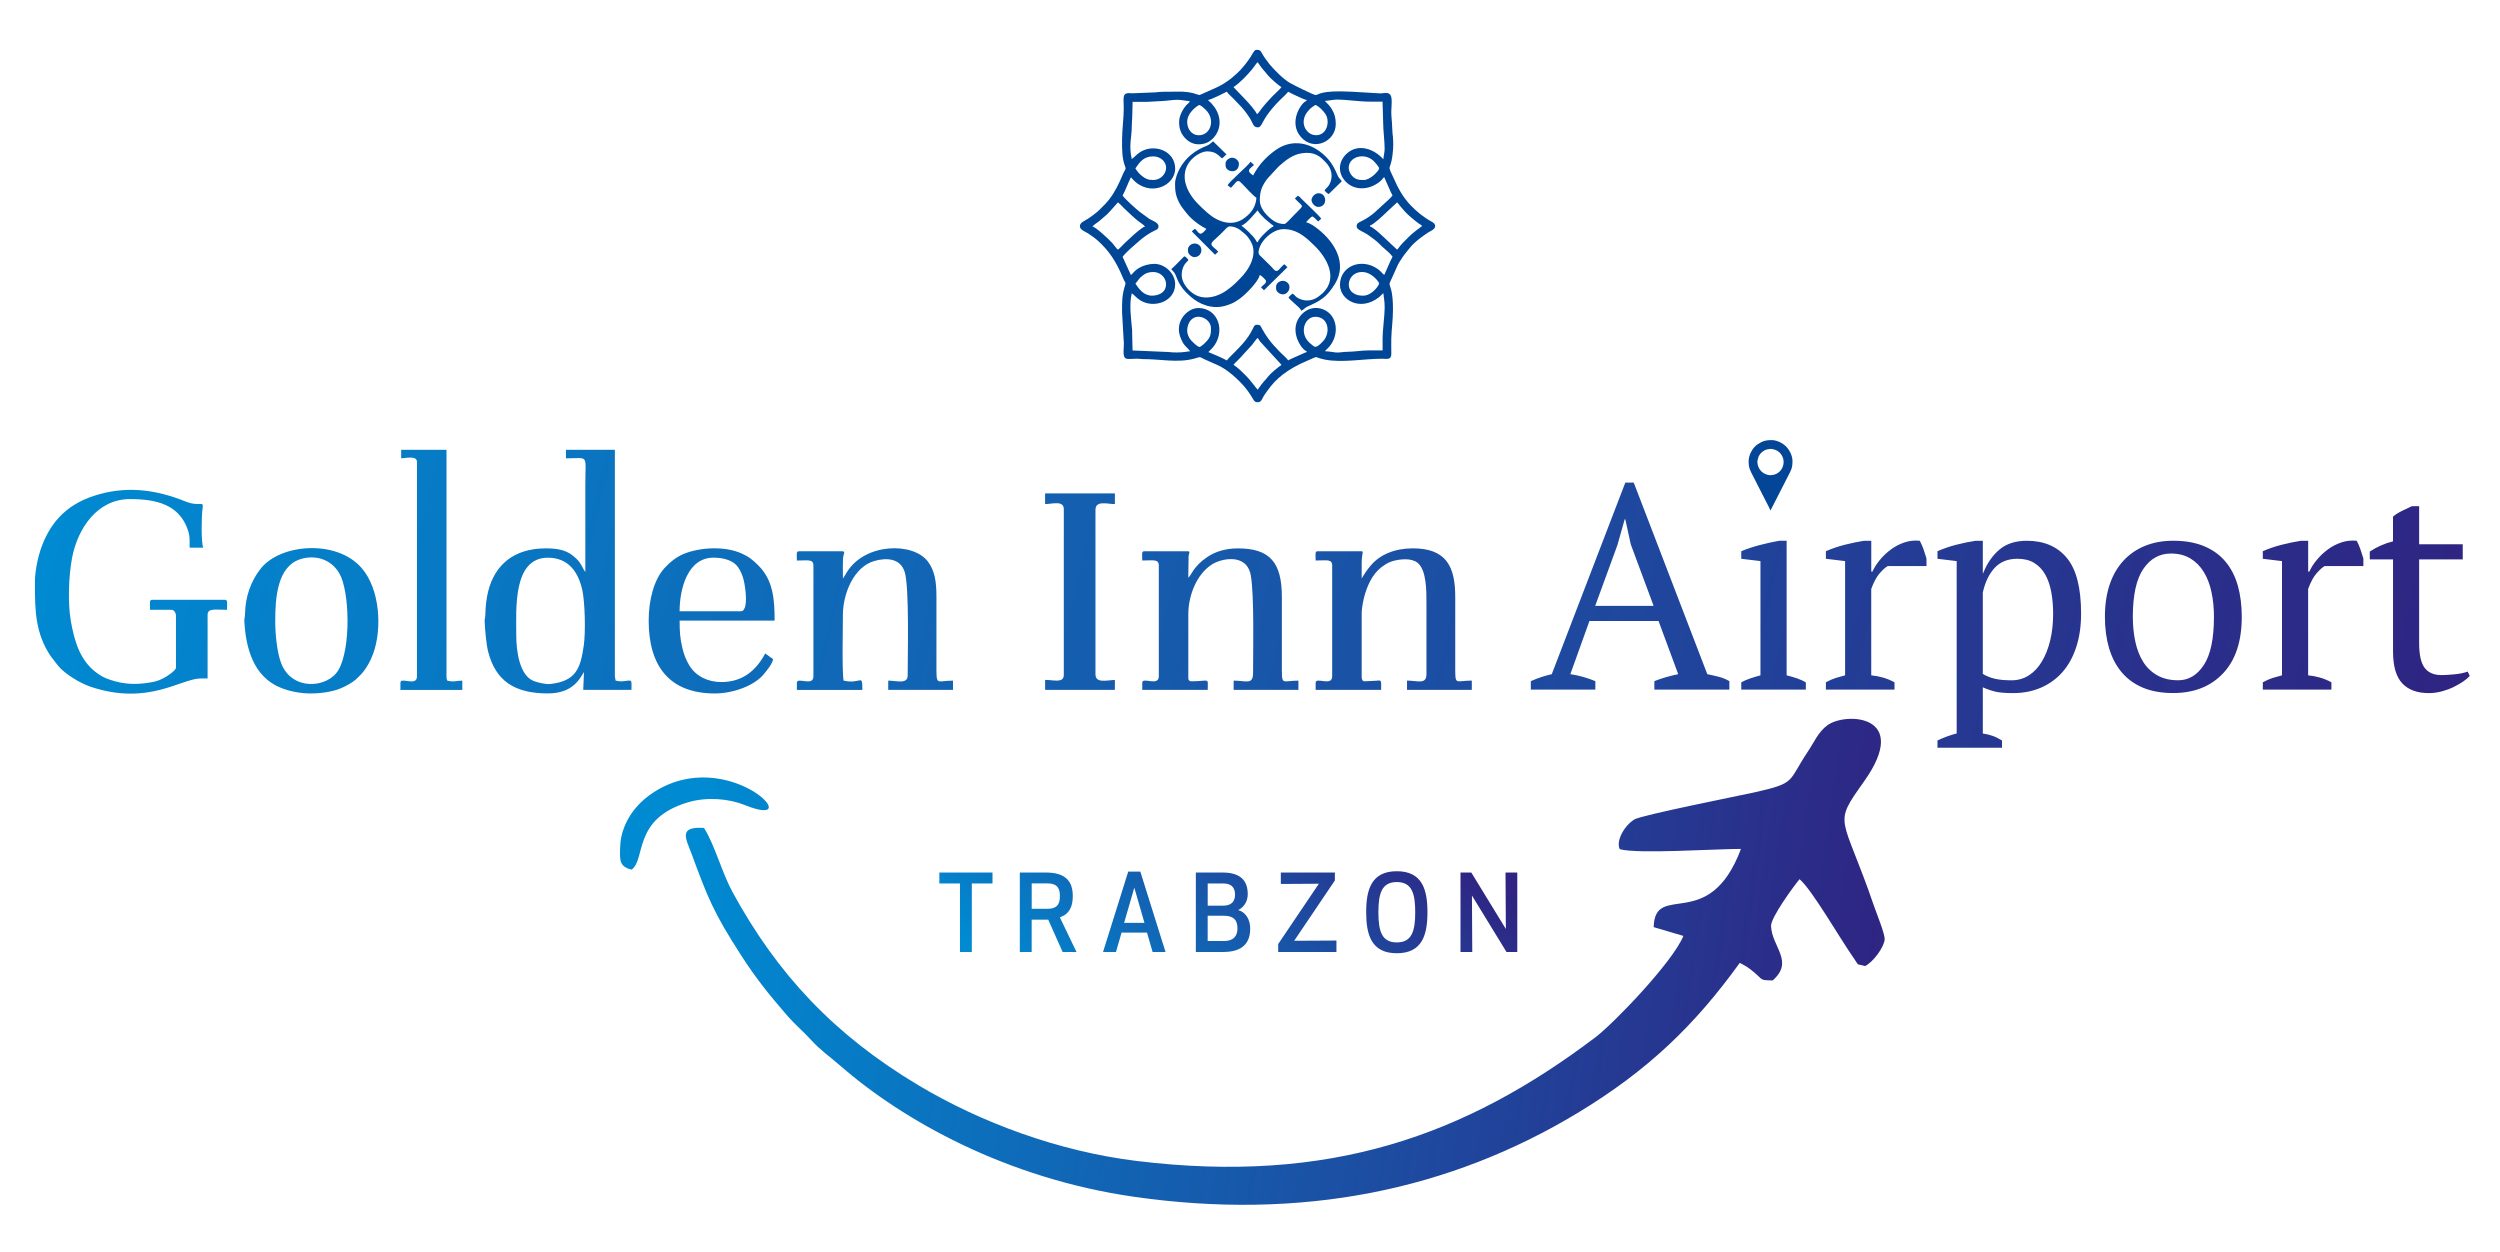 <?xml version="1.0" encoding="UTF-8"?>
<!-- Generator: Adobe Illustrator 27.7.0, SVG Export Plug-In . SVG Version: 6.00 Build 0)  -->
<svg xmlns="http://www.w3.org/2000/svg" xmlns:xlink="http://www.w3.org/1999/xlink" version="1.1" id="Layer_1" x="0px" y="0px" viewBox="0 0 773.62 387.57" style="enable-background:new 0 0 773.62 387.57;" xml:space="preserve">
<style type="text/css">
	
		.st0{clip-path:url(#SVGID_00000051374048362094061540000007413942401499414405_);fill:url(#SVGID_00000122001838222436610240000015769508026215700107_);}
	
		.st1{clip-path:url(#SVGID_00000057124907713941684280000013703443752891382658_);fill:url(#SVGID_00000059995584628666488590000013833233031514680968_);}
	
		.st2{clip-path:url(#SVGID_00000073683467496360841180000009493870841462171070_);fill:url(#SVGID_00000000924736711488556650000013457435203402021513_);}
	.st3{fill-rule:evenodd;clip-rule:evenodd;fill:#034597;}
	.st4{fill-rule:evenodd;clip-rule:evenodd;fill:#004697;}
</style>
<g>
	<defs>
		<path id="SVGID_1_" d="M195.47,269.1c4.46-3.31,0.24-15.7,17.4-20.82c5.89-1.76,12.68-1.15,17.66,0.86    c20.31,8.21-5.31-19.11-28.48-3.82c-3.73,2.46-6.8,5.8-8.61,9.96c-0.97,2.23-1.5,4.59-1.55,7.21    C191.82,266.15,191.59,268.19,195.47,269.1 M501.23,262.78c5.53,1.54,29.42-0.08,37.51-0.09c-9.87,26.36-26.68,9.9-27.01,24.21    l9.19,2.72c-3.36,8.22-21.78,27.26-27.17,31.33c-40.28,30.47-82.27,45.61-142.03,38.3c-24.28-2.97-48.29-11.95-67.4-23.35    c-26.25-15.66-43.85-34.53-57.68-59.92c-3.23-5.93-5.37-14.28-8.77-19.77c-8.17-0.58-5.52,3.48-3.94,7.79    c5.07,13.78,6.84,18.33,15.4,31.61c4.75,7.36,8.54,11.99,13.77,18.09c3.02,3.52,5.17,5.12,7.94,8.17c2.86,3.15,5.52,4.9,8.6,7.6    c19.99,17.48,51.99,35.2,91.14,40.85c52.2,7.53,97.98-2.13,137.34-25.88c21.89-13.21,36.36-27.23,50.25-46.49    c2,1.05,2.73,1.49,4.57,3.04c2.63,2.22,1.54,2.35,5.61,2.4c6.72-5.88-0.2-10.26-0.51-16.81c-0.12-2.61,7-12.33,8.82-14.52    c3.83,3.18,12.6,18.52,16.58,24.14c2.14,3.02,0.61,1.85,3.69,2.75c2.51-1.21,5.9-5.84,6.07-8.25c0.12-1.67-2.52-8.07-3.25-10.21    c-9.91-28.99-13.03-24.73-3.13-38.67c14.69-20.7-5.59-21.5-11.26-17.44c-2.91,2.08-4.16,5.27-6.11,8.17    c-6.31,9.41-3.45,9.71-16.51,12.64c-4.03,0.9-34.98,7.05-37.14,8.36C502.68,255.43,499.97,260.19,501.23,262.78z"></path>
	</defs>
	<clipPath id="SVGID_00000150089829082550627540000000480128999870346898_">
		<use xlink:href="#SVGID_1_" style="overflow:visible;"></use>
	</clipPath>
	
		<linearGradient id="SVGID_00000162309764310384397100000015987111019396863394_" gradientUnits="userSpaceOnUse" x1="579.698" y1="325.087" x2="215.122" y2="274.678">
		<stop offset="0" style="stop-color:#2F2482"></stop>
		<stop offset="1" style="stop-color:#008AD1"></stop>
	</linearGradient>
	
		<rect x="191.59" y="220.3" style="clip-path:url(#SVGID_00000150089829082550627540000000480128999870346898_);fill:url(#SVGID_00000162309764310384397100000015987111019396863394_);" width="399.92" height="157.54"></rect>
</g>
<g>
	<defs>
		<path id="SVGID_00000067951195302901336740000017098014451661209229_" d="M323.41,155.98c2.24,0,5.78-1.2,5.78,1.55v51.31    c0,2.65-3.15,1.55-5.78,1.55v3.09H345v-3.09c-2.88,0.19-6.01,1.03-6.01-1.77v-50.86c0-3.01,3.76-1.77,6.01-1.77v-3.32h-21.6    V155.98z M124.13,141.83c1.28,0,4.9-0.99,4.9,1.11v66.35c0,3.33-5.12,0.04-5.12,1.99v2.21h19.15v-2.87c-2.1,0-2.34,0.54-4.67,0    c-0.12-0.5-0.22-0.51-0.22-1.11v-70.33h-14.03V141.83z M200.73,192.03c0,14.04,6.37,22.56,20.49,22.56    c5.67,0,12.35-2.44,15.24-6.09c0.99-1.24,2.4-2.86,2.79-4.52l-2.45-1.77c-2.77,5.2-6.94,8.85-13.58,8.85    c-4.13,0-7.88-1.77-9.93-5.18c-1-1.65-1.67-3.41-2.14-5.39c-0.73-3.08-0.84-5.1-0.84-8.45h29.39c0-6.42-0.4-12.41-4.95-16.98    c-1.68-1.7-2.99-2.79-5.29-3.81c-5.15-2.28-12.61-1.93-17.72,0.09c-2.35,0.93-4.51,2.67-6.16,4.5    C202.46,179.31,200.73,185.48,200.73,192.03z M229,189.16h-18.7c0-6.7,2.38-16.59,10.47-16.59c3.38,0,6.27,0.94,7.66,3    c0.75,1.1,1.29,2.37,1.64,3.68c0.49,1.8,1.33,7.37,0.21,9.2C229.96,188.98,229.86,189.16,229,189.16z M96.08,214.59    c3.23,0,6.61-0.51,9.01-1.45c1.69-0.66,3.77-1.77,5.08-2.92c0.49-0.44,0.85-0.85,1.34-1.32c1.65-1.64,3.1-4.26,3.98-6.67    c2.77-7.63,2.15-19.92-3.64-26.52c-7.78-8.87-25.15-7.45-31.22,0.3c-3.06,3.9-4.73,8.8-4.8,13.81c-0.01,1.17-0.27,1.44-0.22,2.41    c0.44,8.23,2.78,17.22,11.32,20.62C89.35,213.82,92.63,214.59,96.08,214.59z M85.17,192.25c0-7.11,0.59-16.81,7.64-19.17    c4.41-1.47,9.5-0.27,12.19,4.33c3.21,5.48,3.65,23.11-0.24,29.87c-3.29,5.71-14.53,6.69-17.81-2.2    C85.68,201.64,85.17,196,85.17,192.25z M260.84,178.99c0-1.31-0.12-5.9,0.14-6.96c0.17-0.71,0.63-1.44-0.36-1.44h-13.36    c-0.95,0-0.67,0.85-0.67,2.87c3.32,0,5.12-0.55,5.12,1.55v34.28c0,3.28-5.12,0.08-5.12,1.99v2.21h20.26    c0-5.32-0.36-1.62-5.79-2.87c-0.54-2.28-0.23-16.85-0.23-20.35c0-6.41,3.3-14.84,9.71-16.67c3.85-1.1,8.1-0.84,9.42,3.42    c1.46,4.7,0.91,26.16,0.91,32.05c0,2.75-3.52,1.55-6.01,1.55v2.87h20.04v-2.87c-5.34,0-5.12,1.97-5.12-5.31v-20.57    c0-4.78-0.52-8.08-2.6-10.9c-4.51-6.14-19.41-5.88-25.06,3.12c-0.22,0.35-0.36,0.63-0.58,0.97c-0.09,0.15-0.23,0.38-0.34,0.55    C260.93,178.89,261.13,178.65,260.84,178.99z M421.37,178.99c0-1.55,0.01-3.1,0-4.65c-0.01-3.42,0.85-3.76-0.22-3.76h-13.36    c-0.95,0-0.67,0.85-0.67,2.87c3.32,0,5.12-0.55,5.12,1.55v34.28c0,3.28-5.12,0.08-5.12,1.99v2.21h20.26c0-2.78,0.3-3.09-1.48-2.83    l-3.64,0.18c-0.68,0-0.89-0.65-0.89-1.33v-19.68c0-1.93,0.62-4.77,1.09-6.22c1.15-3.58,2.78-6.8,6.18-8.89    c0.78-0.48,1.63-0.91,2.62-1.16c2.26-0.58,5.44-0.86,7.3,0.53c2.93,2.21,2.85,8.87,2.85,12.65v21.89c0,3.32-2.74,1.99-6.01,1.99    v2.87h20.04v-2.87c-5.42,0-5.12,1.92-5.12-5.31v-20.57c0.01-9.54-2.88-15.04-13.13-15.04c-5.42,0-10.2,1.83-13.17,5.49    c-0.5,0.62-0.9,1.08-1.35,1.76c-0.24,0.35-0.43,0.63-0.61,0.94L421.37,178.99z M367.71,178.76l0.1-6.78    c0.17-0.82,0.61-1.4-0.32-1.4h-13.36c-0.95,0-0.66,0.85-0.66,2.87c3.32,0,5.12-0.55,5.12,1.55v34.28c0,3.28-5.12,0.08-5.12,1.99    v2.21h20.26c0-4.02,0.74-2.65-5.12-2.65c-0.52,0-0.89-0.37-0.89-0.88v-19.9c0-5.58,2.45-12.23,7.25-15.35    c2.86-1.86,10.87-3.71,12.1,3.44c1.07,6.25,0.69,23.06,0.69,30.05c0,3.87-2.1,2.43-6.01,2.43v2.87h20.04v-2.87    c-5.42,0-5.12,1.92-5.12-5.31v-20.57c0-10.64-3.67-15.04-13.58-15.04c-4,0-7.13,1.06-9.53,2.69    C369.18,175.35,368.69,178.05,367.71,178.76z M10.81,180.09v0.78c0,8.08,0.13,15.13,4.9,22.21l2.32,3c2.04,2.47,6.78,5.35,10,6.43    c17.93,6.01,27.89-2.57,34.2-2.57h2.01v-19.68c0-2.15,2.43-1.55,6.01-1.55c0-2.16,0.3-3.1-0.67-3.1H47.1    c-0.97,0-0.67,0.94-0.67,3.1h6.68c0.72,0,1.34,0.96,1.34,1.77v16.14c0,0.89-2.99,2.81-3.86,3.25c-2.03,1.02-2.91,1.16-5.59,1.53    c-4.35,0.6-8.41,0.04-12.28-1.55c-0.94-0.39-1.51-0.76-2.28-1.27c-5.56-3.76-7.39-9.9-8.54-16.51    c-0.94-5.46-0.68-13.84,0.42-19.55c1.73-8.93,7.74-18.08,17.87-18.08c8.14,0,15.18,1.65,17.9,9.42c0.73,2.07,0.58,3.45,0.58,5.62    h4.23c-0.7-1.45-0.53-9.9-0.26-11.77c0.48-3.26-0.43-0.59-5.34-2.57c-9.3-3.75-18.54-4.89-28.33-1.67    c-8.75,2.89-13.8,8.64-16.53,16.98C11.64,172.91,10.81,176.97,10.81,180.09z M175.12,141.83c7.25,0,6.01-1.47,6.01,7.96v27.2    l-0.45-0.66c-1.04-1.86-1.18-2.6-3.52-4.47c-2.22-1.77-5.09-2.17-8.27-2.17c-9.83,0-15.83,5.08-17.86,13.44    c-0.5,2.05-0.81,4.59-0.83,6.91c-0.01,1.18-0.28,1.4-0.22,2.41c0.14,2.63,0.48,6.92,1.11,9.31c2.31,8.89,8.06,12.82,18.48,12.82    c4.45,0,7.96-1.51,10.29-5.26l0.85-1.37l-0.23,5.53h14.92c0-2.7,0.29-3.03-1.25-2.84c-1.66,0.2-1.99,0.35-3.65-0.03    c-0.06-0.69-0.23-0.79-0.23-1.55v-69.88h-15.14V141.83z M493.63,187.49h18.08l-7.08-19.07l-1.69-7.74h-0.18l-2.23,7.92    L493.63,187.49z M493.68,213.39h-19.97v-2.61c2.16-0.96,4.32-1.68,6.48-2.16l22.76-59.28h2.61l22.76,59.28    c1.2,0.24,2.38,0.51,3.55,0.81c1.17,0.3,2.26,0.75,3.28,1.35v2.61h-23.21v-2.61c1.2-0.48,2.43-0.9,3.69-1.26    c1.26-0.36,2.49-0.66,3.69-0.9l-6.09-16.46h-21.38l-5.91,16.46c2.52,0.36,5.1,1.08,7.74,2.16V213.39z M558.8,213.39h-19.97v-2.25    c0.9-0.48,1.83-0.89,2.79-1.21c0.96-0.33,2.01-0.64,3.15-0.95v-35.35l-5.94-0.72v-2.34c1.74-0.72,3.63-1.35,5.67-1.89    c2.04-0.54,4.08-0.99,6.12-1.35h2.25v41.65c1.2,0.3,2.28,0.61,3.24,0.95c0.96,0.33,1.86,0.73,2.7,1.21V213.39z M584.17,175.16    c-0.66,0.36-1.48,1.09-2.47,2.2c-0.99,1.11-1.87,2.74-2.65,4.9v26.72c1.2,0.12,2.4,0.34,3.6,0.68c1.2,0.33,2.4,0.82,3.6,1.48v2.25    h-21.23v-2.25c1.08-0.6,2.1-1.05,3.06-1.35c0.96-0.3,1.92-0.57,2.88-0.81v-35.35l-5.94-0.72v-2.34c1.92-0.84,3.9-1.51,5.94-2.02    c2.04-0.51,3.99-0.91,5.85-1.21h2.25v9.54h0.36c0.54-1.2,1.3-2.4,2.29-3.6c0.99-1.2,2.13-2.28,3.42-3.24    c1.29-0.96,2.7-1.69,4.23-2.2c1.53-0.51,3.1-0.67,4.72-0.5c0.42,0.78,0.79,1.63,1.13,2.56c0.33,0.93,0.64,1.9,0.94,2.92v2.34    H584.17z M624.29,172.91c-2.94,0-5.28,0.93-7.02,2.79c-1.74,1.86-2.97,4.41-3.69,7.65v25.19c1.08,0.66,2.29,1.15,3.64,1.48    c1.35,0.33,3.1,0.5,5.26,0.5c1.98,0,3.76-0.51,5.35-1.53c1.59-1.02,2.94-2.46,4.05-4.32c1.11-1.86,1.96-4.03,2.56-6.52    c0.6-2.49,0.9-5.23,0.9-8.23c0-2.46-0.2-4.72-0.59-6.79c-0.39-2.07-1.02-3.87-1.89-5.4c-0.87-1.53-2.01-2.71-3.42-3.55    C628.05,173.33,626.33,172.91,624.29,172.91z M619.52,231.38h-19.97v-2.25c2.04-0.96,4.02-1.68,5.94-2.16v-53.34l-5.94-0.72v-2.34    c1.92-0.84,3.88-1.51,5.89-2.02c2.01-0.51,3.97-0.91,5.89-1.21h2.25v10.07h0.09c1.2-3.06,2.88-5.5,5.04-7.33    c2.16-1.83,4.98-2.74,8.46-2.74c5.34,0,9.48,1.77,12.41,5.31c2.94,3.54,4.41,9.29,4.41,17.27c0,3.78-0.49,7.2-1.48,10.25    c-0.99,3.06-2.4,5.64-4.23,7.74c-1.83,2.1-4.05,3.72-6.66,4.86c-2.61,1.14-5.5,1.71-8.68,1.71c-2.22,0-3.96-0.14-5.22-0.4    c-1.26-0.27-2.64-0.73-4.14-1.39v14.3c0.96,0.12,1.92,0.35,2.88,0.67c0.96,0.33,1.98,0.82,3.06,1.48V231.38z M660,190.9    c0,2.7,0.26,5.25,0.77,7.65c0.51,2.4,1.32,4.48,2.43,6.25c1.11,1.77,2.56,3.16,4.36,4.18c1.8,1.02,3.96,1.53,6.48,1.53    c3.24,0,5.89-1.59,7.96-4.77c2.07-3.18,3.1-8.13,3.1-14.84c0-2.76-0.25-5.32-0.76-7.69c-0.51-2.37-1.3-4.44-2.38-6.21    c-1.08-1.77-2.46-3.16-4.14-4.18c-1.68-1.02-3.69-1.53-6.03-1.53c-3.54,0-6.39,1.59-8.55,4.77C661.08,179.24,660,184.19,660,190.9    z M651.36,190.9c0-3.78,0.49-7.12,1.48-10.03c0.99-2.91,2.41-5.37,4.27-7.38c1.86-2.01,4.09-3.54,6.7-4.59    c2.61-1.05,5.5-1.57,8.68-1.57c3.72,0,6.93,0.57,9.62,1.71c2.7,1.14,4.9,2.74,6.61,4.81c1.71,2.07,2.97,4.54,3.78,7.42    c0.81,2.88,1.21,6.09,1.21,9.62c0,7.56-1.92,13.37-5.76,17.45c-3.84,4.08-9,6.12-15.47,6.12c-3.6,0-6.72-0.55-9.36-1.66    c-2.64-1.11-4.83-2.7-6.57-4.77c-1.74-2.07-3.04-4.56-3.91-7.47C651.8,197.67,651.36,194.44,651.36,190.9z M719.37,175.16    c-0.66,0.36-1.48,1.09-2.47,2.2c-0.99,1.11-1.87,2.74-2.65,4.9v26.72c1.2,0.12,2.4,0.34,3.6,0.68c1.2,0.33,2.4,0.82,3.6,1.48v2.25    h-21.23v-2.25c1.08-0.6,2.1-1.05,3.06-1.35c0.96-0.3,1.92-0.57,2.88-0.81v-35.35l-5.94-0.72v-2.34c1.92-0.84,3.9-1.51,5.94-2.02    c2.04-0.51,3.99-0.91,5.85-1.21h2.25v9.54h0.36c0.54-1.2,1.3-2.4,2.29-3.6c0.99-1.2,2.13-2.28,3.42-3.24    c1.29-0.96,2.7-1.69,4.23-2.2c1.53-0.51,3.1-0.67,4.72-0.5c0.42,0.78,0.79,1.63,1.12,2.56c0.33,0.93,0.64,1.9,0.94,2.92v2.34    H719.37z M733.31,170.68c2.28-1.48,4.68-2.55,7.2-3.16v-7.65c0.78-0.66,1.69-1.24,2.74-1.75c1.05-0.51,2.08-1,3.1-1.48h2.25v11.78    h13.49v4.68H748.6v25.95c0,3.58,0.57,6.12,1.71,7.62c1.14,1.48,2.85,2.23,5.13,2.23c1.08,0,2.43-0.07,4.05-0.23    c1.62-0.15,3-0.43,4.14-0.85l0.63,1.35c-0.48,0.54-1.15,1.11-2.02,1.71c-0.87,0.6-1.86,1.17-2.97,1.71    c-1.11,0.54-2.32,0.99-3.64,1.35c-1.32,0.36-2.67,0.54-4.05,0.54c-3.6,0-6.34-1.02-8.23-3.04c-1.89-2.04-2.83-5.32-2.83-9.85    v-28.49h-7.2V170.68z M159.76,196.68c0-8.14-1.13-24.1,9.79-24.1c6.33,0,9.42,4.43,10.64,10c0.86,3.95,1.04,13.12,0.46,17.16    c-0.99,6.8-2.23,11.1-10.49,11.93c-1.37,0.14-4.09-0.54-5.13-0.98C160.69,208.85,159.76,201.28,159.76,196.68z"></path>
	</defs>
	<clipPath id="SVGID_00000070806744100065458890000009593704331902452103_">
		<use xlink:href="#SVGID_00000067951195302901336740000017098014451661209229_" style="overflow:visible;"></use>
	</clipPath>
	
		<linearGradient id="SVGID_00000119095690893204811780000009063056877429897894_" gradientUnits="userSpaceOnUse" x1="745.619" y1="267.316" x2="29.454" y2="103.248">
		<stop offset="0" style="stop-color:#2F2482"></stop>
		<stop offset="1" style="stop-color:#008AD1"></stop>
	</linearGradient>
	
		<rect x="10.81" y="139.18" style="clip-path:url(#SVGID_00000070806744100065458890000009593704331902452103_);fill:url(#SVGID_00000119095690893204811780000009063056877429897894_);" width="753.45" height="92.21"></rect>
</g>
<g>
	<defs>
		<path id="SVGID_00000009548892918219708150000004997229403737265566_" d="M469.52,294.59V270h-3.64l0.1,17.47L455.29,270h-3.34    v24.59h3.64l-0.1-17.47l10.69,17.47H469.52z M432.24,272.95c4.66,0,5.7,3.51,5.7,9.34c0,5.84-1.05,9.34-5.7,9.34    c-4.66,0-5.7-3.51-5.7-9.34C426.54,276.46,427.59,272.95,432.24,272.95z M432.24,294.98c7.9,0,9.48-5.74,9.48-12.69    c0-6.95-1.57-12.69-9.48-12.69c-7.9,0-9.48,5.74-9.48,12.69C422.77,289.24,424.34,294.98,432.24,294.98z M413.56,294.59v-3.54    l-13.08,0.07l12.59-18.66V270h-16.72v3.54l11.77-0.07l-12.59,18.66v2.46H413.56z M382.18,276.88c0,1.57-0.69,3.38-3.64,3.38h-4.82    v-6.88h4.69C381.62,273.37,382.18,275.24,382.18,276.88z M373.72,283.37h4.95c3.11,0,4.26,1.38,4.26,3.9    c0,2.03-0.85,3.93-4.3,3.93h-4.92V283.37z M370.05,294.59h8.46c6.36,0,8.36-3.15,8.36-7.21c0-2.82-1.34-5.08-3.71-5.77    c1.87-0.89,2.95-2.79,2.95-4.89c0-3.8-1.8-6.72-7.8-6.72h-8.26V294.59z M354.15,285.57h-6.29l3.15-10.89L354.15,285.57z     M356.67,294.59h4l-7.8-24.88h-3.74l-7.8,24.88h4l1.74-6h7.87L356.67,294.59z M319.26,273.37h4.85c3.41,0,3.87,1.9,3.87,3.93    c0,2-0.46,3.93-3.87,3.93h-4.85V273.37z M319.26,284.59h5.11l4.46,10h4.29l-5.15-10.72c3.02-1.05,4-3.38,4-6.56    c0-4.46-2.03-7.31-8.39-7.31h-8v24.59h3.67V284.59z M307.13,273.37V270h-16.46v3.38h6.39v21.21h3.67v-21.21H307.13z"></path>
	</defs>
	<clipPath id="SVGID_00000080891530742460393120000000193332768055595424_">
		<use xlink:href="#SVGID_00000009548892918219708150000004997229403737265566_" style="overflow:visible;"></use>
	</clipPath>
	
		<linearGradient id="SVGID_00000084500477995563300660000013680291048477485491_" gradientUnits="userSpaceOnUse" x1="418.524" y1="237.502" x2="341.676" y2="327.078">
		<stop offset="0" style="stop-color:#2F2482"></stop>
		<stop offset="1" style="stop-color:#008AD1"></stop>
	</linearGradient>
	
		<rect x="290.68" y="269.6" style="clip-path:url(#SVGID_00000080891530742460393120000000193332768055595424_);fill:url(#SVGID_00000084500477995563300660000013680291048477485491_);" width="178.85" height="25.38"></rect>
</g>
<path class="st3" d="M541.11,142.63c0,2.26,0.44,2.82,1.34,4.64c1.32,2.63,2.74,5.3,4.06,7.95c0.2,0.41,1.29,2.45,1.34,2.69h0.09  c0.05-0.2,0.32-0.69,0.42-0.89c0.14-0.29,0.29-0.63,0.46-0.9l4.53-8.87c0.89-1.77,1.33-2.31,1.33-4.61c0-1.61-0.92-3.4-1.98-4.47  c-1.07-1.07-2.85-1.98-4.47-1.98c-1.23,0-2.17,0.11-3.25,0.65c-1.52,0.77-2.46,1.71-3.22,3.22  C541.47,140.64,541.11,141.79,541.11,142.63 M543.82,143.1c-0.06-0.33,0.18-1.31,0.33-1.7c0.28-0.7,0.76-1.26,1.35-1.7  c0.76-0.57,1.33-0.66,2.27-0.78c0.42-0.06,1.27,0.15,1.69,0.32c0.32,0.13,0.69,0.35,0.96,0.57c0.1,0.09,0.18,0.15,0.28,0.23  c0.26,0.22,0.7,0.86,0.85,1.18c0.5,1.04,0.52,2.24,0.08,3.33c-0.13,0.32-0.35,0.69-0.57,0.96c-0.09,0.1-0.15,0.18-0.23,0.28  l-0.55,0.47c-0.76,0.57-1.33,0.66-2.27,0.78c-0.66,0.09-1.75-0.28-2.35-0.68c-0.83-0.54-1.45-1.42-1.69-2.38  C543.86,143.56,543.89,143.46,543.82,143.1z"></path>
<path class="st4" d="M371.24,29.4c-0.44,0-1.36-0.41-1.91-0.54c-2.8-0.67-3.98-0.48-6.87-0.48c-1.63,0-3.36-0.02-4.83,0.2  l-7.29,0.29c-3.26-0.37-2.62,1-2.6,4.77c0.01,2.6-0.52,6.88-0.52,9.62c0,2.96-0.07,5.65,0.99,8.4c0.31,0.8-0.14,0.83-0.81,2.43  c-1.16,2.78-2.39,5.36-4.24,7.72c-0.42,0.53-0.71,0.83-1.14,1.31l-1.8,1.81c-0.27,0.22-0.39,0.4-0.67,0.62  c-0.91,0.76-1.72,1.37-2.72,2.04c-1.38,0.91-2.66,1.19-2.66,2.49c0,1.03,1.84,1.69,2.58,2.18c0.47,0.31,0.87,0.6,1.37,0.95  c0.47,0.33,0.96,0.7,1.38,1.07c3.72,3.26,6,6.87,7.87,11.43c0.97,2.37,1.19,1.21,0.57,3.3c-0.78,2.66-0.72,4.86-0.72,7.63l0.48,8.37  c0.33,2.44-0.61,5.27,0.73,5.94c0.61,0.3,2.8,0.02,3.7,0.05c0.67,0.02,0.88,0.14,1.67,0.13c5.17-0.03,10.73,1.26,15.84-0.18  c2.49-0.71,1.08-0.55,4.17,0.71c0.94,0.39,1.78,0.81,2.77,1.23c3.19,1.35,6.55,4.48,8.71,7c0.62,0.72,1.12,1.51,1.67,2.32  c0.29,0.43,0.47,0.74,0.74,1.19c0.53,0.9,0.67,1.07,1.64,1.07c1.01,0,1.35-1.38,1.8-2.05c1.29-1.92,2.74-3.88,4.49-5.42  c0.26-0.23,0.32-0.23,0.58-0.45c0.23-0.2,0.27-0.28,0.54-0.49c2.33-1.82,4.77-3.15,7.53-4.32c4.43-1.88,1.72-1.22,5.81-0.44  c5.33,1.02,12.13-0.29,17.6-0.29c1.42,0,2.85,0.49,2.85-1.53c0-1.57-0.06-3.2-0.01-4.76c0.09-3.02,0.52-5.76,0.52-8.85  c0-2.08-0.08-4.58-0.63-6.43c-0.62-2.09-0.62-1.25,0.34-3.48c0.51-1.19,1.01-2.17,1.51-3.37c0.49-1.18,1.11-2.03,1.81-3.08  c0.63-0.96,1.45-1.84,2.14-2.75c1.4-1.82,4.67-4.31,6.8-5.43c1.36-0.72,1.53-1.92,0.08-2.69c-2.42-1.29-4.64-3.1-6.53-5.06  c-2.44-2.51-4.04-5.52-5.43-8.72c-0.55-1.28-1.35-2.54-1.1-3.2c0.46-1.2,0.72-2.42,0.89-3.88c0.26-2.27,0.23-3.24,0.12-5.4  c-0.03-0.56-0.1-0.47-0.13-1.03l-0.13-2.31c-0.02-1.37-0.27-2.97-0.26-4.36c0.02-2.71,0.68-5.51-1.19-5.88  c-0.64-0.13-1.4,0.1-2.17,0.1l-8.91-0.52c-9.91-0.53-10.21,1.03-11.11,1.03c-0.72,0-7.2-3.28-8.06-3.79  c-2.04-1.21-4.84-4.05-6.23-5.74c-0.88-1.08-1.73-2.27-2.41-3.51c-0.49-0.9-0.75-0.94-1.72-0.94h-0.05c-0.57,0-1.38,1.74-1.68,2.18  c-1.21,1.81-2.57,3.59-4.19,5.08l-1.86,1.61c-1.32,1.04-2.75,1.93-4.28,2.67c-0.87,0.42-1.76,0.76-2.67,1.2L371.24,29.4z   M381.7,26.96c2.01-1.34,4.22-3.65,5.78-5.55c0.32-0.39,0.54-0.68,0.83-1.1c0.25-0.36,0.55-0.83,0.88-1.05  c1.8,2.67,1.83,2.31,3.28,4.18c0.47,0.6,3.24,3.08,4.08,3.52c-0.49,0.73-2.55,2.48-3.43,3.52l-1.42,1.54  c-0.32,0.4-0.6,0.76-0.93,1.13c-0.85,0.96-1.3,2.01-1.84,2.15c-0.22-0.81-2.71-3.66-3.39-4.33L381.7,26.96z M373.82,30.94  c0.88-0.07,5.07-2.17,5.81-2.57c0.49,0.73,1.32,1.4,1.95,2.04l1.76,1.84c1.29,1.27,2.38,2.7,3.37,4.23  c1.15,1.78,0.98,2.93,2.61,2.93c0.88,0,1.32-1.55,2.17-2.85c0.39-0.6,0.62-0.97,1.04-1.53c1.08-1.43,2.26-2.8,3.54-4.05  c0.64-0.64,2.12-1.96,2.55-2.6c0.89,0.47,1.77,0.95,2.77,1.36c0.92,0.38,1.96,0.99,2.92,1.21v0.26c-1.56,0.41-5.79,6.58-1.73,11.21  c4.02,4.58,10.77,1.3,10.77-4.03c0-1.79-0.35-3.16-1.16-4.5c-0.35-0.59-0.6-0.9-1.02-1.42c-0.38-0.47-0.85-0.77-1.18-1.26  c1.11,0,2.42-0.39,3.75-0.39c3.18,0,6.66,0.64,10.33,0.64h3.75l0.26,8.34c0.1,2.06,0.39,4.11,0.39,6.29c0,1.27-0.36,2.17-0.39,3.21  c-2.8-3.19-7.77-5.06-11.34-1.76c-2.36,2.18-2.84,5.39-0.88,8c2.34,3.11,6.39,3.44,9.68,1.63c0.77-0.43,1.62-1.03,2.18-1.68  c0.27-0.3,0.28-0.46,0.62-0.67l1.89,4.28c0.14,0.3,0.18,0.43,0.33,0.7c0.13,0.24,0.24,0.44,0.36,0.67c-0.54,0.8-2.15,2.17-2.92,2.87  c-0.02,0.02-0.05,0.04-0.07,0.06l-2.21,2.04c-1.31,1.22-3.01,2.33-4.62,3.11c-0.76,0.37-1.29,0.56-1.29,1.54  c0,1.02,1.87,1.45,3.64,2.67c1.24,0.86,2.5,1.8,3.57,2.87c0.24,0.24,0.4,0.41,0.64,0.64c0.15,0.15,0.17,0.16,0.34,0.3l0.21,0.18  c0.02,0.02,0.05,0.04,0.07,0.06c0.61,0.55,2,1.68,2.64,2.64c-0.95,1.78-1.7,3.82-2.58,5.64c-0.33-0.22-1.18-1.26-1.93-1.8  c-5.09-3.63-11.76-0.98-11.76,4.88c0,4.57,6.16,8.4,12.09,3.8c0.52-0.41,0.82-0.88,1.35-1.23c0.15,1.85,0.39,2.09,0.39,4.49  c0,2.63-0.64,6.54-0.64,9.88v3.33c-2.5,0-5.36-0.1-7.79,0.22c-1.58,0.21-3.75,0.15-5.07,0.35c-0.51,0.08-1.15,0.12-1.72,0.05  c-0.91-0.1-2.32-0.37-3.25-0.37c0.31-0.46,0.74-0.76,1.13-1.19c3.39-3.62,2.93-9.84-1.57-11.72c-2.12-0.88-4.32-0.53-6.04,0.83  l-0.48,0.42c-4.83,4.65-0.32,11.24,1.28,11.66v0.26c-0.41,0.1-0.99,0.41-1.46,0.61l-2.85,1.27c-0.3,0.14-0.43,0.18-0.71,0.33  c-0.24,0.13-0.44,0.24-0.67,0.36c-0.43-0.63-1.85-1.9-2.49-2.53c-0.5-0.5-0.79-0.78-1.24-1.33c-0.22-0.27-0.4-0.4-0.63-0.65  c-1.45-1.55-2.64-3.32-3.69-5.19c-0.52-0.93-0.46-1.32-1.64-1.32c-0.82,0-0.96,0.62-1.25,1.2c-0.82,1.67-1.87,3.23-3.11,4.61  l-1.16,1.28c-0.25,0.24-0.41,0.39-0.64,0.64c-0.14,0.14-0.19,0.2-0.31,0.34c-0.02,0.02-0.04,0.05-0.06,0.07  c-0.81,0.87-2.2,2.06-2.76,2.9c-0.92-0.48-1.76-0.91-2.79-1.34l-2.9-1.23c0.1-0.27,0.26-0.35,0.48-0.55  c4.83-4.41,3.38-12.19-2.68-13.05c-1.41-0.2-2.63,0.11-3.64,0.74c-1.96,1.22-3.33,3.28-3.33,5.8c0,1.56,0.62,2.95,1.16,3.98  c0.67,1.29,1.64,1.8,2.33,2.82c-0.53,0-1.06,0.13-1.6,0.2c-1.51,0.21-3.63,0.21-5.08,0.02l-11.14-0.48l-0.12-4.88  c-0.03-0.41,0.02-0.86-0.01-1.27c-0.3-3.7-0.99-7.87-0.12-11.55c0.82,0.55,1.35,1.38,2.68,2.21c4.14,2.58,10.75,0.41,10.75-5.03  c0-3.29-3.15-6.28-6.46-6.28c-1.61,0-3.37,0.5-4.52,1.16c-1.88,1.08-1.91,1.72-2.71,2.31l-2.58-5.64c0.89-1.31,3.87-3.82,5.27-5.03  c1.38-1.2,2.97-2.28,4.64-3.09c0.64-0.31,1.2-0.46,1.2-1.37c0-1.15-2-1.74-2.87-2.28l-2.97-2.18c-1.32-1.06-4.52-3.92-5.27-5.03  c0.49-0.91,0.89-1.8,1.31-2.8c0.37-0.89,0.82-1.99,1.27-2.84c0.24,0.17,0.33,0.38,0.55,0.61c5.18,5.62,13.14,2.14,13.14-3.3  c0-5.5-6.41-7.78-10.67-5.21c-1.24,0.75-1.93,1.7-2.76,2.26c-0.99-4.22,0.01-6.69,0-10.13c0-0.84,0.08-1.63,0.13-2.57l0.13-5h3.75  c1.89,0,3.38-0.21,5.17-0.25c1.6-0.04,3.28-0.39,5.03-0.39c1.33,0,2.58,0.39,3.75,0.39c-0.16,0.6-0.74,0.87-1.13,1.32  c-0.82,0.97-1.41,2.01-1.83,3.18c-0.64,1.81-0.36,4.21,0.55,5.71c0.56,0.93,1.39,1.81,2.28,2.35c1.03,0.63,2.17,0.95,3.62,0.79  c1.26-0.14,2.34-0.58,3.25-1.39c2.79-2.48,3.31-6.35,1.11-9.76c-0.37-0.57-0.64-0.83-1.01-1.31  C374.66,31.68,374.11,31.37,373.82,30.94z M407.27,41.84c-1.17,0-2.04-0.46-2.75-1.24c-1.64-1.79-1.34-4.31,0.08-6.03  c0.87-1.06,1.29-1.35,2.42-2.09c0.98,0.26,2.56,1.84,3.23,2.95C411.6,37.71,410.61,41.84,407.27,41.84z M367.37,37.74  c0-3.12,3.53-5.24,3.75-5.26c0.39,0.1,0.94,0.54,1.25,0.81l0.67,0.62c3.2,3.03,1.63,7.94-2.05,7.94  C368.54,41.84,367.37,39.67,367.37,37.74z M356.9,55.7c-1.57,0-2.39-0.33-3.52-1.25c-1.03-0.84-1.31-1.26-2.04-2.34  c1.43-2.11,2.65-3.72,5.55-3.72c2.13,0,4.02,1.58,3.96,3.58C360.8,53.94,359.05,55.7,356.9,55.7z M417.35,51.98  c0-3.52,4.77-4.78,7.52-2.34c0.39,0.34,1.9,1.97,1.9,2.47c0,0.66-2.65,3.59-4.78,3.59c-1.53,0-2.48-0.11-3.61-1.29  C417.8,53.78,417.35,52.71,417.35,51.98z M345.93,62.62c0.57,0.38,1.42,1.35,1.97,1.89l2.06,1.93c0.74,0.69,1.32,1.22,2.13,1.87  c0.68,0.55,1.96,1.35,2.24,1.76c-0.91,0.24-3.61,2.65-4.36,3.37l-2,1.86c-0.55,0.55-1.47,1.58-2.03,1.96  c-0.46-0.31-1.24-1.52-1.71-2.02c-1.12-1.2-4.93-4.83-6.17-5.16c0.28-0.41,1.6-1.29,2.08-1.65l2.42-2.08  C343.51,65.46,345.86,62.67,345.93,62.62z M423.93,69.81c1.07-0.28,4.3-3.3,5.33-4.33l3.07-2.85c0.31,0.22,0.53,0.66,0.82,0.99  c0.32,0.38,0.56,0.69,0.89,1.03l0.6,0.68c0.1,0.12,0.12,0.15,0.24,0.28c0.91,0.98,2.99,2.72,4.09,3.51  c0.39,0.28,0.86,0.49,1.11,0.82l-2.13,1.61c-1.5,1.12-2.63,2.42-3.85,3.61c-0.35,0.35-0.57,0.66-0.9,1.03  c-0.29,0.33-0.56,0.83-0.88,1.05l-2.14-1.98c-0.02-0.02-0.05-0.05-0.06-0.06l-0.39-0.38c-0.03-0.03-0.11-0.1-0.14-0.12  c-0.11-0.1-0.15-0.14-0.27-0.25c-1.08-1.03-4.22-4.09-5.39-4.39V69.81z M351.35,87.77l1.42-1.8c1.19-1.03,1.98-1.79,4.13-1.79  c2.65,0,4.76,2.65,3.62,5.26c-0.57,1.31-2.26,2.05-4.01,2.05C353.87,91.49,352.43,89.37,351.35,87.77z M421.87,91.49  c-1.34,0-2.25-0.15-3.31-0.95c-2.36-1.78-1.07-6.37,2.92-6.37c3.23,0,5.29,3.33,5.29,3.46C426.78,88.37,424.47,91.49,421.87,91.49z   M407.02,98.03c4.16,0,4.8,5,2.42,7.54c-2.43,2.6-2.65,1.72-3.64,0.99C401.69,103.52,403.56,98.03,407.02,98.03z M367.37,102.26  c0-1.03,0.4-2.24,0.86-2.86c2.18-2.96,6.5-0.65,6.5,2.1c0,1.73-0.08,2.81-1.39,4.14c-0.67,0.68-0.87,0.94-1.63,1.46  c-0.29,0.2-0.38,0.34-0.76,0.22c-0.52-0.17-1.94-1.52-2.32-1.94C367.99,104.66,367.37,103.56,367.37,102.26z M363.62,56.85  c0,2.31,0.2,3.7,1.25,5.82c0.28,0.57,0.67,1.17,1.04,1.66c0.8,1.06,1.57,2.08,2.52,3.01c1.44,1.41,3.07,2.54,4.88,3.49  c-0.26,0.38-1.16,1.44-1.72,1.49c-0.73,0.06-1.24-1.13-1.77-1.49c-0.51,0.14-0.59,0.47-1.03,0.77l7.2,7.22l0.97-0.9  c-0.36-0.51-0.8-0.86-1.26-1.24c-0.02-0.02-0.05-0.04-0.07-0.06c-1.65-1.37-0.38-1.74,1.85-3.96c0.48-0.48,0.87-0.87,1.36-1.35  c0.61-0.61,0.98-1.25,1.84-1.25c1.05,0,2.16,0.49,2.82,0.92l1.78,1.44c0.75,0.68,1.34,1.52,1.83,2.41c2.19,3.97-0.6,8.63-3.43,11.43  c-0.55,0.54-1,0.99-1.55,1.54c-0.57,0.57-1.12,0.95-1.75,1.47c-2.5,2.03-6.06,3.48-9.36,2.45c-2.1-0.65-3.99-2.57-4.88-4.52  c-0.73-1.61-0.53-3.51,0.2-4.95c0.48-0.94,0.95-1.09,1.42-1.79c-0.28-0.41-0.75-1.01-1.29-1.15l-2.94,2.98  c-0.28,0.28-0.91,0.79-1.07,0.99c0.48,0.71,0.95,0.85,1.35,1.87c0.47,1.2,0.85,2.17,1.54,3.22c0.25,0.38,0.42,0.63,0.69,0.98  c0.51,0.68,0.97,1.07,1.55,1.66c1.2,1.2,2.63,2.25,4.23,2.99l1.8,0.65c2.84,0.7,4.89,0.37,7.46-0.7c0.96-0.4,1.89-1.03,2.73-1.65  c1.7-1.26,5.52-5.04,6.03-7.22c0.4,0.11,1.94,1.52,1.94,1.92c0,0.84-1.1,1.26-1.55,1.92c0.16,0.21-0.02-0.02,0.19,0.2l0.72,0.7  l7.27-7.15l-0.97-0.9c-0.42,0.27-0.78,0.68-1.16,1.09c-0.12,0.13-0.14,0.16-0.24,0.28c-0.02,0.02-0.04,0.05-0.06,0.07  c-1.18,1.41-1.64,0.24-2.74-0.86l-3.5-3.45c-0.58-0.62-0.1-2.01,0.2-2.71c0.91-2.14,3.21-4.23,5.45-4.98  c0.99-0.33,1.88-0.36,2.99-0.24c3.59,0.39,6.23,2.92,8.56,5.23c3.74,3.71,7.1,9.83,2.52,14.37c-0.33,0.32-0.61,0.51-0.98,0.83  c-1.86,1.62-4.24,2.11-6.58,0.96c-1.13-0.56-1.22-1.08-1.85-1.5c-0.19,0.1-0.23,0.11-0.4,0.24c-0.02,0.02-0.05,0.04-0.07,0.06  l-0.58,0.58c-0.22,0.26-0.13,0-0.24,0.4c0.39,0.53,1.44,1.37,1.97,1.89c0.52,0.52,1.72,1.41,1.9,2.08c0.82-0.19,1.1-0.87,1.88-1.21  c4.01-1.76,6.06-2.87,8.66-7.18c3.79-6.3-0.21-12.8-5.23-16.77c-1.07-0.84-2.36-1.84-3.76-2.16c0.22-0.33,1.54-1.8,1.94-1.8  c0.4,0,1.41,1.27,1.81,1.54l0.93-0.87c-0.66-0.95-5.04-5.06-6.26-6.28c-0.33-0.33-0.52-0.68-1-0.8l-0.88,0.8  c0.28,0.43,0.69,0.75,1.1,1.16c1.3,1.29,1.55,1.09-0.13,2.76c-0.48,0.48-0.87,0.87-1.35,1.35c-0.45,0.44-2.37,2.66-2.87,2.66  c-1.76,0-3.05-0.65-4.26-1.67c-1.55-1.3-3.36-3.29-3.36-5.65c0-2.92,0.7-4.53,2.38-6.75l3.46-3.75c2.14-1.86,4.24-3.66,7.26-4.08  c1.72-0.24,3.09-0.12,4.43,0.5c1.22,0.57,2.03,1.45,2.92,2.37c1.84,1.91,2.35,4.53,1.04,6.87c-0.49,0.88-1.01,1.07-1.46,1.75  c0.33,0.48,0.76,0.87,1.29,1.15l4.03-3.94c-0.47-0.86-0.87-0.85-1.29-1.86c-1.31-3.18-2.77-5.36-5.49-7.37  c-4.26-3.13-9.33-3.56-13.75-0.39c-2.97,2.13-5.16,4.56-6.88,7.79c-1.48-0.98-1.73-1.61-0.57-2.49c0.37-0.28,0.48-0.48,0.83-0.72  L387,50.05c-0.95,1.41-6.84,6.35-7.1,7.31l1.03,0.77c0.29-0.43,0.69-0.71,1.03-1.15c1.21-1.58,1.49-1.02,2.68,0.16  c1.14,1.13,2.99,3.29,4.16,4.07c-0.22,2.63-1.3,4.11-2.68,5.42c-0.27,0.26-0.49,0.4-0.78,0.64c-3.78,3.1-8.41,1.5-11.69-1.41  c-2.2-1.95-4.48-4.02-5.83-6.66c-4.06-7.96,3-12.36,5.73-12.36c2.9,0,3.58,1.47,4.65,2.18l1.32-1.25l-4.13-4.04  c-0.66,0.46-1.07,1.01-1.83,1.32c-3.66,1.45-6.49,3.53-8.44,7.01C364.5,53.19,363.62,55.19,363.62,56.85z M384.16,69.81  c1.61-0.43,4.85-4.62,5.04-4.75c0.19,0.72,1.74,2.18,2.23,2.66l2.03,1.7c0.31,0.19,0.53,0.23,0.65,0.64  c-0.97,0.26-4.6,3.71-4.91,4.87h-0.26c-0.1-0.36-0.7-1.15-0.96-1.49c-0.21-0.28-0.34-0.35-0.56-0.6  C385.95,71.12,384.31,70.01,384.16,69.81z M405.85,61.85c0,1.01,1.02,2.18,2.07,2.18c2.95,0,2.76-4.23,0.13-4.23  C406.75,59.8,405.85,61.11,405.85,61.85z M367.63,77.12v0.64c0,0.84,1.13,1.8,1.94,1.8c2.2,0,2.75-2.49,1.65-3.57  C369.81,74.6,367.63,75.7,367.63,77.12z M379.25,50.57v0.64c0,2.14,4.13,2.76,4.13-0.51c0-0.91-0.94-1.82-1.96-1.89  C380.43,48.73,379.25,49.59,379.25,50.57z M394.88,88.67v0.64c0,0.97,1.13,1.77,2.07,1.77c1.78,0,2.77-2.31,1.53-3.54  C397.05,86.14,394.88,87.25,394.88,88.67z M389.19,104.57c0.26,0.38,0.51,0.78,0.78,1.15l6.59,7.18c-0.99,0.66-3.38,2.65-4,3.46  c-1.34,1.74-1.44,1.39-3.36,4.23c-0.28-0.19-2.4-3.1-3.45-4.14c-1.3-1.29-2.51-2.55-4.04-3.56c0.38-0.56,1.59-1.6,2.32-2.44  l3.39-3.69C387.84,106.27,388.77,104.85,389.19,104.57z"></path>
</svg>
